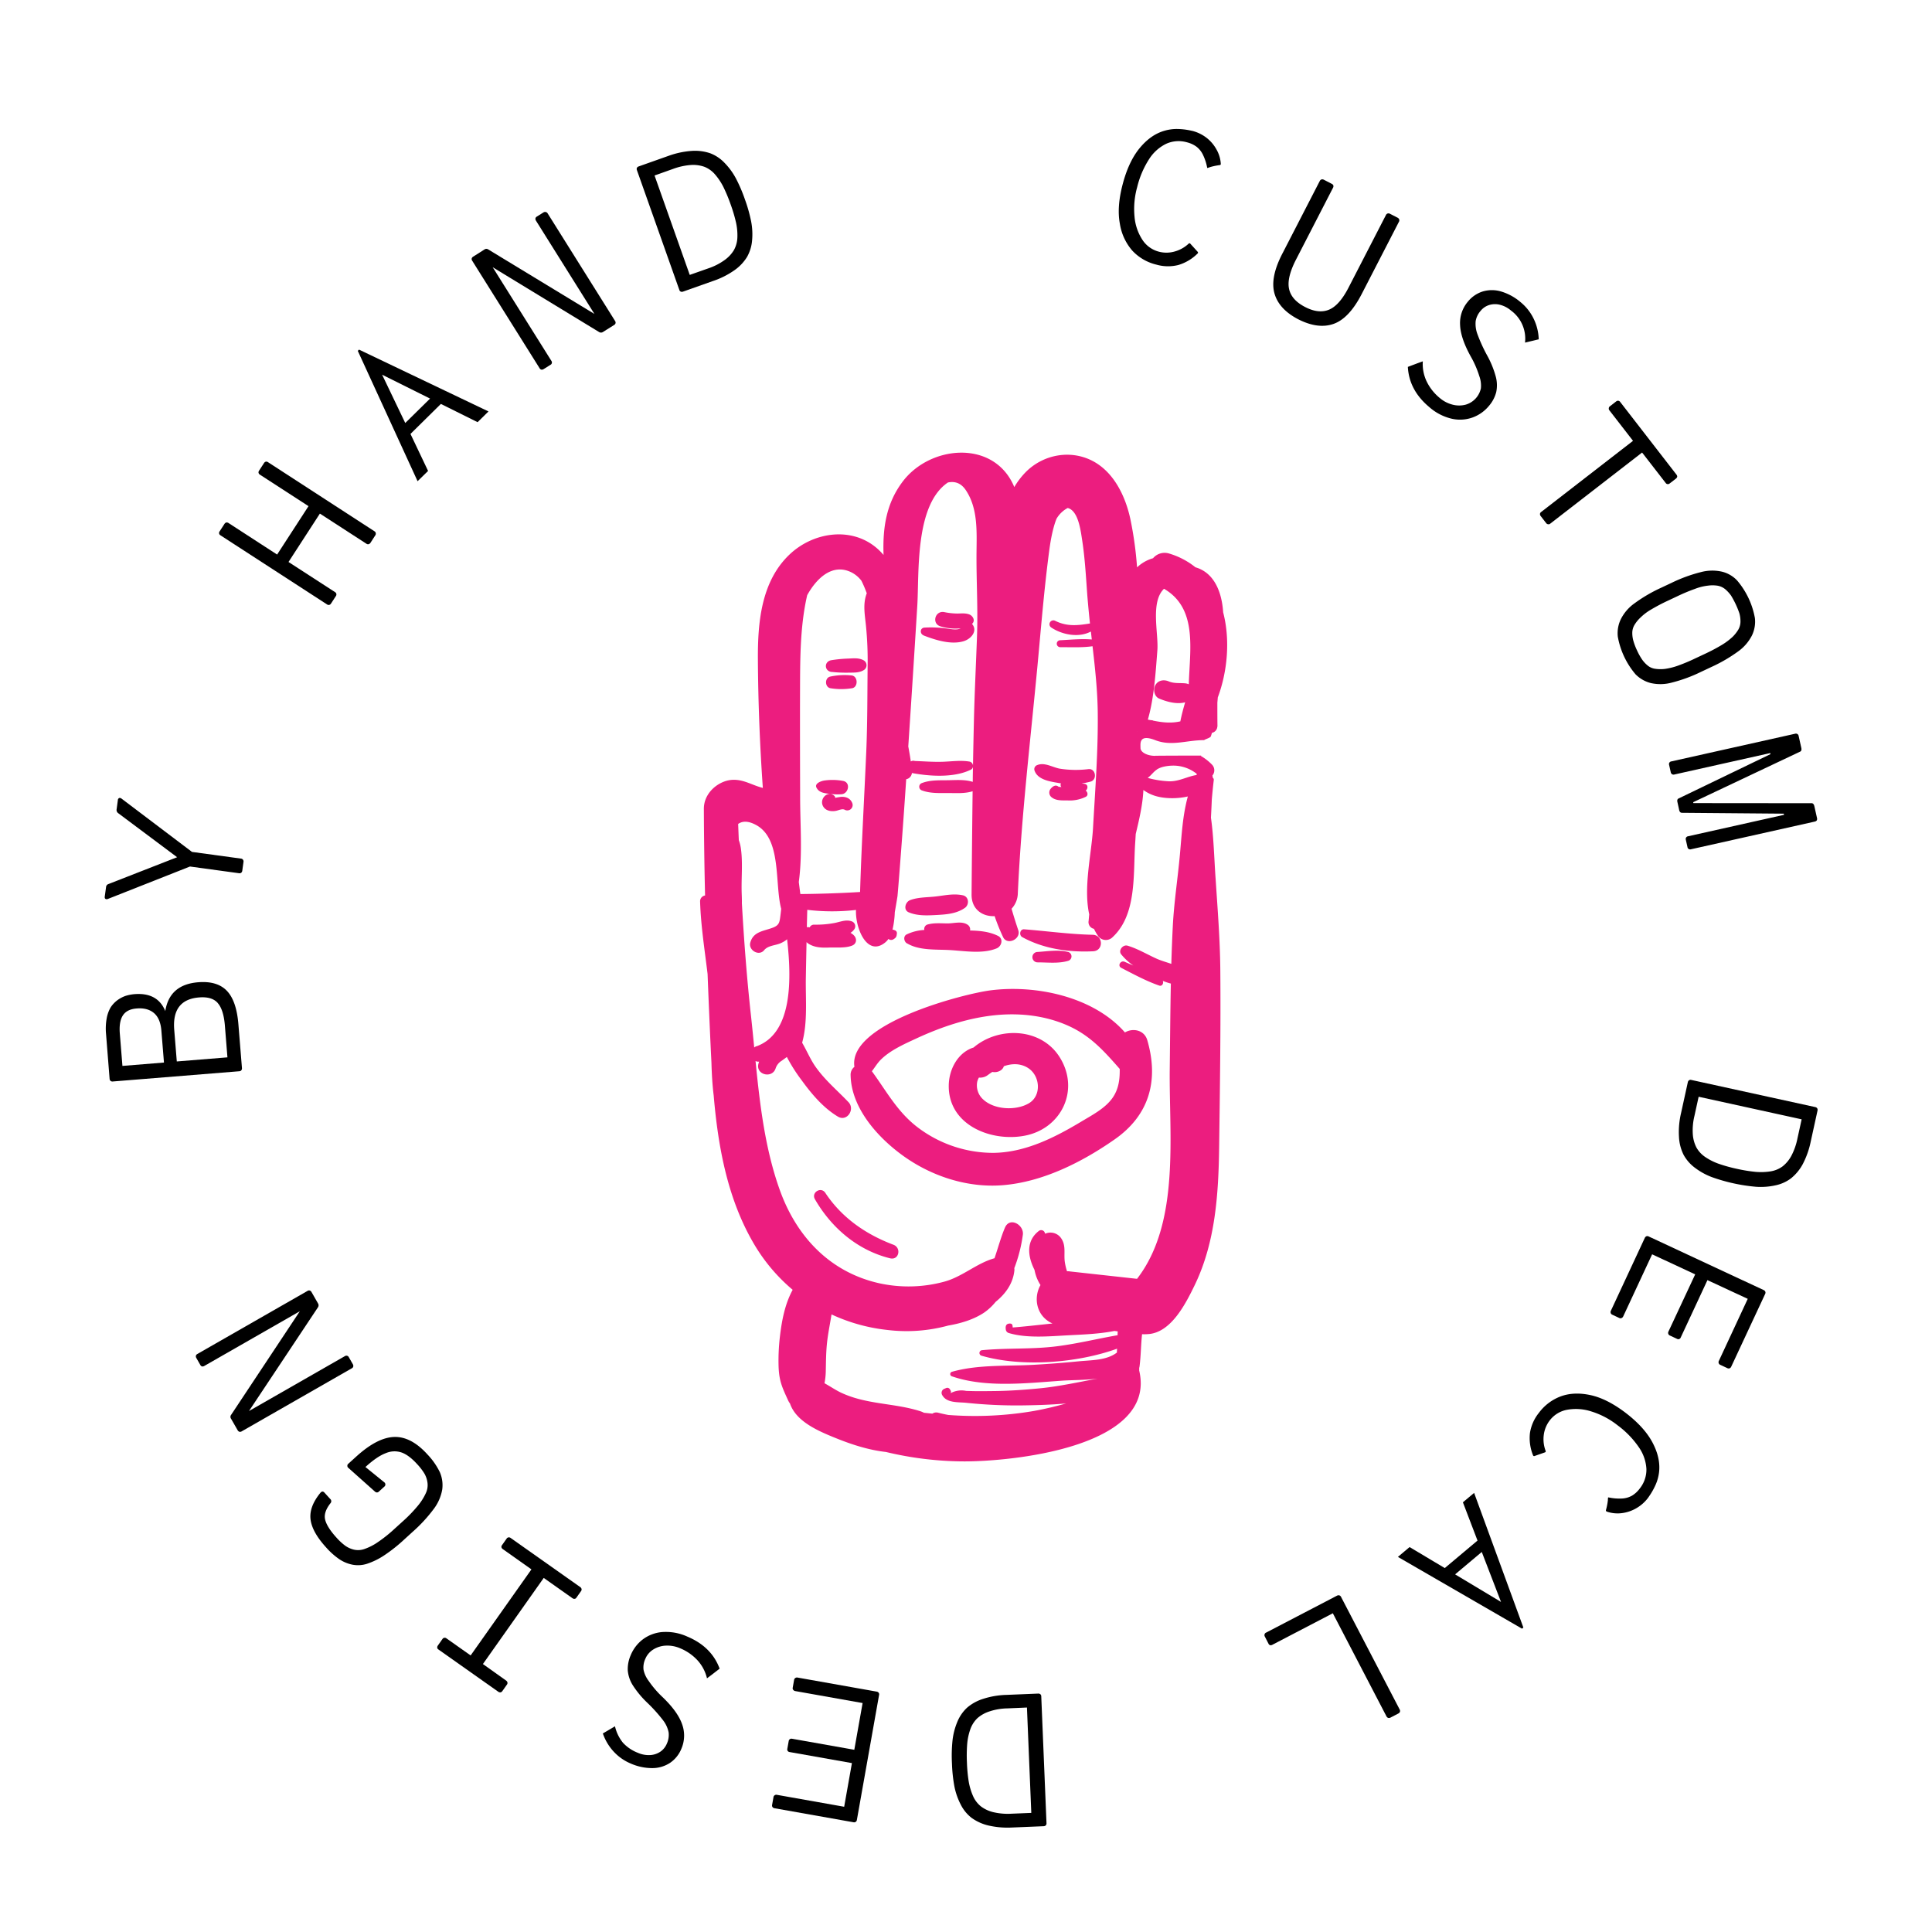 <svg xmlns="http://www.w3.org/2000/svg" viewBox="0 0 1080 1080"><title>Custom</title><path d="M656.52,140.62a18.51,18.51,0,0,0,7.92-4.4.61.61,0,0,1,.64-.2.64.64,0,0,1,.36.25l4.07,4.49a.63.63,0,0,1,.19.5.62.62,0,0,1-.23.45,25.62,25.62,0,0,1-10.74,6.42,23.63,23.63,0,0,1-12.38-.22,26.84,26.84,0,0,1-13.47-7.9A29.9,29.9,0,0,1,626,125q-1.74-9.29,1.54-21.85,3.36-12.87,9.55-20.37t13.82-9.68a24.52,24.52,0,0,1,7-1,38.49,38.49,0,0,1,7.53.84l1.17.25a21.81,21.81,0,0,1,7.83,3.82A21.19,21.19,0,0,1,680,83.52a18.36,18.36,0,0,1,2.42,7.93.63.63,0,0,1,0,.32.59.59,0,0,1-.5.51,35,35,0,0,0-5.58,1.16,7,7,0,0,1-1.48.47l-.05-.23a28.79,28.79,0,0,0-2.44-7.35,12.66,12.66,0,0,0-3.61-4.39,15.32,15.32,0,0,0-5.28-2.4,16.91,16.91,0,0,0-11.56.83A23.57,23.57,0,0,0,642.33,89a51.14,51.14,0,0,0-6.66,15.67,45.24,45.24,0,0,0-1.45,16.58,27.93,27.93,0,0,0,4.48,12.94,15.69,15.69,0,0,0,9.16,6.51A16.54,16.54,0,0,0,656.52,140.62Z"></path><path d="M782.17,122.7A1.59,1.59,0,0,1,782,124l-20.79,40.34q-7,13.58-15.64,16.68t-19.69-2.46q-11-5.67-13.47-14.63T717,141.48l20.78-40.34a1.64,1.64,0,0,1,1-.84,1.78,1.78,0,0,1,1.21.15l4.55,2.35a1.74,1.74,0,0,1,.82.89,1.79,1.79,0,0,1-.18,1.24l-20.69,40.16q-5.24,10.17-3.9,16.39t9,10.15q7.63,3.94,13.48,1.42t11-12.72l20.69-40.15a1.6,1.6,0,0,1,1-.85,1.75,1.75,0,0,1,1.2.15l4.51,2.33A1.74,1.74,0,0,1,782.17,122.7Z"></path><path d="M836.1,210.36a18.56,18.56,0,0,1,.29,8.86,19.07,19.07,0,0,1-4.09,7.71,21.16,21.16,0,0,1-9,6.4,20.83,20.83,0,0,1-11.5.8,28.91,28.91,0,0,1-12.8-6.55q-11.32-9.44-12-22.49l5.3-2c2-.72,3-1.08,3.06-1.09a22.62,22.62,0,0,0,2.07,11.06,27.39,27.39,0,0,0,7.37,9.39A17.83,17.83,0,0,0,812,226.2a14.41,14.41,0,0,0,7.35,0,12.15,12.15,0,0,0,8.48-9.14,15.47,15.47,0,0,0-.88-6.79,55.13,55.13,0,0,0-4.84-11.09q-5.67-10.26-5.92-17.63a18.47,18.47,0,0,1,4.31-12.87,17.45,17.45,0,0,1,8.44-5.77,18,18,0,0,1,10.34.08,29.94,29.94,0,0,1,10.83,6,27.19,27.19,0,0,1,7.26,9.28,28.32,28.32,0,0,1,2.79,11.41l-7.66,1.84a19.49,19.49,0,0,0-7.88-17.95,15.16,15.16,0,0,0-6.1-3.19,11.16,11.16,0,0,0-6,.11,9.93,9.93,0,0,0-4.81,3.24,11.69,11.69,0,0,0-2.8,5.74,16.44,16.44,0,0,0,1,7.36,89.14,89.14,0,0,0,5.33,11.71A52.87,52.87,0,0,1,836.1,210.36Z"></path><path d="M937.58,266.47a1.94,1.94,0,0,1-.69,1.06l-3.52,2.72a1.52,1.52,0,0,1-1.15.37,1.42,1.42,0,0,1-1.1-.65l-13.18-17-51.35,39.76a1.43,1.43,0,0,1-1.19.33,1.53,1.53,0,0,1-1.06-.61l-3.11-4a1.85,1.85,0,0,1-.37-1.16,1.5,1.5,0,0,1,.66-1.09l51.35-39.77-13.22-17.06a1.45,1.45,0,0,1-.32-1.19,1.41,1.41,0,0,1,.61-1.06l3.52-2.73a1.66,1.66,0,0,1,1.23-.36,1.57,1.57,0,0,1,1,.65l31.46,40.63A1.85,1.85,0,0,1,937.58,266.47Z"></path><path d="M981,345.5a17.76,17.76,0,0,1-1.6,9.62,24.8,24.8,0,0,1-7.73,9,85.46,85.46,0,0,1-15.09,8.77l-5.67,2.67a83.6,83.6,0,0,1-16.32,6,24.24,24.24,0,0,1-11.83.26,18.26,18.26,0,0,1-8.48-4.88,44.54,44.54,0,0,1-9.92-21.06,18,18,0,0,1,1.64-9.64,24.2,24.2,0,0,1,7.73-9,84.74,84.74,0,0,1,15-8.75l5.67-2.67a85.44,85.44,0,0,1,16.37-6,24.72,24.72,0,0,1,11.83-.25,17.19,17.19,0,0,1,8.43,4.89A44.52,44.52,0,0,1,981,345.5Zm-13.41-12.68a19.65,19.65,0,0,0-3.16-3.43,9.28,9.28,0,0,0-4.12-1.95,18,18,0,0,0-5.42-.08,29.08,29.08,0,0,0-7.38,1.82,101.57,101.57,0,0,0-9.61,4l-5.66,2.67a101.83,101.83,0,0,0-9.17,4.83,29.38,29.38,0,0,0-6,4.51,18.94,18.94,0,0,0-3.44,4.25,8.61,8.61,0,0,0-1.17,4.44,15.88,15.88,0,0,0,.68,4.6,33.62,33.62,0,0,0,2,5.17,34.38,34.38,0,0,0,2.68,4.85,16.49,16.49,0,0,0,3.09,3.41,8.39,8.39,0,0,0,4.17,1.92,20.84,20.84,0,0,0,5.49.11,36.35,36.35,0,0,0,7.33-1.8,98.69,98.69,0,0,0,9.56-4l5.67-2.66a101.54,101.54,0,0,0,9.21-4.86,36.74,36.74,0,0,0,6.1-4.53,20.26,20.26,0,0,0,3.37-4.27,9.15,9.15,0,0,0,1.12-4.42,16.72,16.72,0,0,0-.61-4.58,49.83,49.83,0,0,0-4.72-10Z"></path><path d="M933.18,426.36a1.5,1.5,0,0,1,1.06-.72l69.29-15.49a1.61,1.61,0,0,1,1.26.19,1.52,1.52,0,0,1,.65,1l1.5,6.72c.25,1.11,0,1.81-.64,2.1l-59.8,28.28.11.5,66.14.06c.71,0,1.21.56,1.48,1.63l1.5,6.72a1.86,1.86,0,0,1-.14,1.25,1.81,1.81,0,0,1-1.07.66l-69.29,15.5a1.55,1.55,0,0,1-1.2-.15,1.43,1.43,0,0,1-.72-1.06l-.94-4.2a1.51,1.51,0,0,1,1.23-1.86l53.69-12-.15-.65-56.9-.48c-.82,0-1.33-.5-1.56-1.51l-1-4.55c-.22-1,0-1.68.77-2l51.26-24.73-.13-.6-53.68,12a1.45,1.45,0,0,1-1.22-.2,1.56,1.56,0,0,1-.7-1l-.94-4.19A1.56,1.56,0,0,1,933.18,426.36Z"></path><path d="M1007.79,650.68a26.18,26.18,0,0,1-6.58,8,21.72,21.72,0,0,1-8.81,3.95,37.92,37.92,0,0,1-10.61.8,98.35,98.35,0,0,1-25-5.47,37.8,37.8,0,0,1-9.3-5.16,22.39,22.39,0,0,1-6.36-7.27,25.17,25.17,0,0,1-2.57-10,46.11,46.11,0,0,1,1.17-13.36l3.79-17.28a1.76,1.76,0,0,1,.65-1,1.51,1.51,0,0,1,1.26-.2l69.36,15.19a1.64,1.64,0,0,1,1.06.71,1.75,1.75,0,0,1,.16,1.2l-3.79,17.29A47.91,47.91,0,0,1,1007.79,650.68ZM946.29,634a19,19,0,0,0,2,7.42,15.68,15.68,0,0,0,5,5.39,32.92,32.92,0,0,0,7.5,3.76,85.37,85.37,0,0,0,10.14,2.81,87.3,87.3,0,0,0,10.43,1.7,35.31,35.31,0,0,0,8.38-.28,15.39,15.39,0,0,0,6.76-2.81,18.88,18.88,0,0,0,4.9-5.92,35.73,35.73,0,0,0,3.37-9.6l2.36-10.76-57.58-12.62-2.36,10.77A34,34,0,0,0,946.29,634Z"></path><path d="M906.47,736.79a1.38,1.38,0,0,1-1.23,0l-4-1.88a1.48,1.48,0,0,1-.83-.91,1.55,1.55,0,0,1,.06-1.23l19-40.81a1.82,1.82,0,0,1,.85-.86,1.57,1.57,0,0,1,1.28.08l64.36,30a1.6,1.6,0,0,1,.88.93,1.51,1.51,0,0,1-.1,1.2l-19,40.72a1.77,1.77,0,0,1-.85.86,1.64,1.64,0,0,1-1.28-.08l-4-1.88a1.43,1.43,0,0,1-.84-.9,1.55,1.55,0,0,1,.06-1.23L977,726.06,954.47,715.6l-14.94,32.08a1.43,1.43,0,0,1-2.06.75l-4-1.87a1.52,1.52,0,0,1-.85-.86,1.55,1.55,0,0,1,0-1.23l15-32.09-24.07-11.21-16.19,34.77A1.76,1.76,0,0,1,906.47,736.79Z"></path><path d="M863,802a18.4,18.4,0,0,0,1,9,.62.62,0,0,1-.06.67.7.7,0,0,1-.38.24l-5.71,2a.6.6,0,0,1-.54,0,.64.64,0,0,1-.33-.38,25.64,25.64,0,0,1-1.74-12.39,23.75,23.75,0,0,1,5-11.33,26.9,26.9,0,0,1,12.52-9.34q7.32-2.57,16.48-.56t19.53,9.9q10.56,8.1,15.07,16.72T927.42,823a24.56,24.56,0,0,1-1.84,6.81,38.6,38.6,0,0,1-3.7,6.61l-.69,1a22.05,22.05,0,0,1-6.55,5.73,21.21,21.21,0,0,1-8.12,2.71,18.41,18.41,0,0,1-8.25-.85.68.68,0,0,1-.27-.15.61.61,0,0,1-.28-.66,34.69,34.69,0,0,0,1.1-5.59,6.61,6.61,0,0,1,.14-1.55l.23,0a28.6,28.6,0,0,0,7.72.61,12.65,12.65,0,0,0,5.45-1.62,15.16,15.16,0,0,0,4.26-3.94,16.86,16.86,0,0,0,3.73-11A23.51,23.51,0,0,0,916.11,809a51,51,0,0,0-11.85-12.23A45.25,45.25,0,0,0,889.54,789a27.86,27.86,0,0,0-13.66-.9,15.74,15.74,0,0,0-9.56,5.91A16.71,16.71,0,0,0,863,802Z"></path><path d="M781.44,870.32l6.53-5.5,19.66,11.74,18.31-15.37-8.17-21.39,6.27-5.26,27.53,75.27-.75.63Zm57.64,25.18-10.76-27.94-14.9,12.52Z"></path><path d="M710,919.67a1.54,1.54,0,0,1-.89-.82l-2.06-4a1.58,1.58,0,0,1-.16-1.2,1.43,1.43,0,0,1,.84-1l39.7-20.68a1.84,1.84,0,0,1,1.21-.16,1.51,1.51,0,0,1,1,.84l32.8,63a1.61,1.61,0,0,1,.13,1.28,1.77,1.77,0,0,1-.81.89l-4.5,2.34a1.82,1.82,0,0,1-1.2.16,1.63,1.63,0,0,1-1-.84l-30-57.65-33.78,17.6A1.94,1.94,0,0,1,710,919.67Z"></path><path d="M552.48,1020.45a26.17,26.17,0,0,1-9.44-4.32,21.55,21.55,0,0,1-6.06-7.52,37.71,37.71,0,0,1-3.48-10.06,86.52,86.52,0,0,1-1.35-12.74,83.11,83.11,0,0,1,.3-12.8,37.66,37.66,0,0,1,2.63-10.31,22.52,22.52,0,0,1,5.42-8,25.23,25.23,0,0,1,9-5,46.23,46.23,0,0,1,13.22-2.25l17.68-.73a1.78,1.78,0,0,1,1.16.36,1.53,1.53,0,0,1,.51,1.17l2.93,70.94a1.59,1.59,0,0,1-.42,1.21,1.72,1.72,0,0,1-1.12.46l-17.68.73A47.69,47.69,0,0,1,552.48,1020.45Zm.53-63.72a18.8,18.8,0,0,0-6.68,3.79,15.91,15.91,0,0,0-3.94,6.23,33.29,33.29,0,0,0-1.73,8.2,85.26,85.26,0,0,0-.13,10.52,86.59,86.59,0,0,0,1,10.52,35.21,35.21,0,0,0,2.4,8,15.29,15.29,0,0,0,4.44,5.82,18.75,18.75,0,0,0,7,3.23,35.59,35.59,0,0,0,10.13.83l11-.45-2.43-58.9L563,955A33.51,33.51,0,0,0,553,956.73Z"></path><path d="M443.4,944.61a1.36,1.36,0,0,1-.26-1.2l.78-4.39a1.49,1.49,0,0,1,.66-1,1.59,1.59,0,0,1,1.2-.26l44.33,7.87a1.78,1.78,0,0,1,1.05.61,1.49,1.49,0,0,1,.25,1.25L479,1017.36a1.62,1.62,0,0,1-.67,1.09,1.57,1.57,0,0,1-1.19.21l-44.23-7.85a1.73,1.73,0,0,1-1.05-.61,1.58,1.58,0,0,1-.25-1.25l.78-4.38a1.43,1.43,0,0,1,.65-1,1.56,1.56,0,0,1,1.21-.26l37.65,6.68,4.33-24.41-34.85-6.18a1.53,1.53,0,0,1-1.05-.61,1.56,1.56,0,0,1-.21-1.19l.78-4.38a1.51,1.51,0,0,1,.61-1,1.54,1.54,0,0,1,1.2-.26l34.85,6.18,4.64-26.13-37.76-6.71A1.82,1.82,0,0,1,443.4,944.61Z"></path><path d="M353.82,942.2a18.54,18.54,0,0,1-2.89-8.39,19.15,19.15,0,0,1,1.65-8.57,21.23,21.23,0,0,1,6.69-8.76A21,21,0,0,1,370,912.34a28.84,28.84,0,0,1,14.16,2.5q13.6,5.68,18.12,17.95l-4.47,3.46-2.6,1.94a22.7,22.7,0,0,0-5.24-10,27.41,27.41,0,0,0-9.8-6.81,18,18,0,0,0-8-1.46,14.44,14.44,0,0,0-7,2.17,11.24,11.24,0,0,0-4.44,5.25,11.38,11.38,0,0,0-1,6,15.4,15.4,0,0,0,2.83,6.23,55.81,55.81,0,0,0,7.89,9.19q8.43,8.12,10.85,15.1a18.47,18.47,0,0,1-.35,13.57,17.41,17.41,0,0,1-6.37,8,18,18,0,0,1-9.9,2.95,29.8,29.8,0,0,1-12.13-2.57A27.19,27.19,0,0,1,343,979.1a28.66,28.66,0,0,1-6-10.09l6.78-4a22.52,22.52,0,0,0,4.48,9.22,22.2,22.2,0,0,0,8.34,5.61,15,15,0,0,0,6.76,1.26,11.24,11.24,0,0,0,5.76-1.88,10.12,10.12,0,0,0,3.65-4.51,11.85,11.85,0,0,0,1-6.32,16.47,16.47,0,0,0-3.1-6.73A87.81,87.81,0,0,0,362,952,53.39,53.39,0,0,1,353.82,942.2Z"></path><path d="M297.08,877.29,281,865.91a1.73,1.73,0,0,1-.69-1,1.51,1.51,0,0,1,.32-1.17l2.57-3.63a1.55,1.55,0,0,1,1-.7,1.57,1.57,0,0,1,1.2.28l39,27.53a1.77,1.77,0,0,1,.69,1,1.47,1.47,0,0,1-.3,1.24l-2.57,3.64a1.37,1.37,0,0,1-1,.66,1.76,1.76,0,0,1-1.17-.32l-16.1-11.37-34,48.14L283,939.5a1.79,1.79,0,0,1,.66,1,1.45,1.45,0,0,1-.28,1.2l-2.57,3.64a1.5,1.5,0,0,1-1.06.7,1.76,1.76,0,0,1-1.17-.32l-33.48-23.64a1.45,1.45,0,0,1-.69-1,1.89,1.89,0,0,1,.35-1.21l2.57-3.64a1.5,1.5,0,0,1,2.19-.41l13.57,9.58Z"></path><path d="M194.52,820.38a1.57,1.57,0,0,1-.35-1,1.33,1.33,0,0,1,.52-1.11l4.41-4q11.75-10.69,21.25-11T239,813.1a39,39,0,0,1,6.87,9.85,18.24,18.24,0,0,1,1.33,9.77,25.17,25.17,0,0,1-4.8,10.88,83.36,83.36,0,0,1-11.78,12.74L226,860.55a87.93,87.93,0,0,1-11.37,9,39.87,39.87,0,0,1-9.45,4.61,16.5,16.5,0,0,1-8.23.49,20.43,20.43,0,0,1-7.4-3.13,40.86,40.86,0,0,1-7.28-6.54q-7.8-8.56-8.67-15.61t5.46-14.83c.78-.94,1.54-1,2.28-.19l3.27,3.6a1.62,1.62,0,0,1,.19,2.28q-4,5.05-3.07,9.16,1,4.26,6.4,10.19A32.32,32.32,0,0,0,192.9,864a14,14,0,0,0,4.91,2.25,10.56,10.56,0,0,0,6-.38,30.86,30.86,0,0,0,7.35-3.76,78.48,78.48,0,0,0,9.44-7.54l4.64-4.21a79.14,79.14,0,0,0,8.35-8.65,31.36,31.36,0,0,0,4.44-7,10.47,10.47,0,0,0,.93-5.9,13.49,13.49,0,0,0-1.77-5.17,32.26,32.26,0,0,0-4-5.17q-4.53-5-8.63-6.49a12.33,12.33,0,0,0-8.92.35q-4.84,1.81-11.28,7.67l-.08.07,10.69,8.67.11.12a1.54,1.54,0,0,1,.35,1,1.5,1.5,0,0,1-.56,1.15l-3.14,2.86a1.56,1.56,0,0,1-1.16.42,2,2,0,0,1-1.07-.57l-14.83-13.23Z"></path><path d="M109.5,757.9a1.62,1.62,0,0,1,.8-1l61.62-35.28a1.5,1.5,0,0,1,1.19-.21,1.61,1.61,0,0,1,1,.8l3.62,6.33a2,2,0,0,1,.06,2.18l-38.61,58.06,53.62-30.7a1.55,1.55,0,0,1,1.19-.21,1.46,1.46,0,0,1,1,.81l2.29,4a1.82,1.82,0,0,1,.2,1.2,1.5,1.5,0,0,1-.8,1l-61.61,35.28a1.6,1.6,0,0,1-1.27.19,1.74,1.74,0,0,1-.92-.78l-3.71-6.47a1.82,1.82,0,0,1,0-2.15L167.6,733l-53.44,30.6a1.86,1.86,0,0,1-1.24.24,1.56,1.56,0,0,1-.92-.79l-2.29-4A1.76,1.76,0,0,1,109.5,757.9Z"></path><path d="M110.77,549.09q10.58-.86,16,4.73t6.49,18.68l2,24.61a1.77,1.77,0,0,1-.33,1.16,1.45,1.45,0,0,1-1.14.56L63,604.56a1.6,1.6,0,0,1-1.23-.37,1.77,1.77,0,0,1-.5-1.1l-2-25.22a32.26,32.26,0,0,1,.35-8.49,19,19,0,0,1,2.2-6.2,15.75,15.75,0,0,1,3.72-4,17.76,17.76,0,0,1,4.58-2.45,23.7,23.7,0,0,1,5.11-1q12.9-1,17.17,9.47Q94.73,550.38,110.77,549.09ZM68.71,567.6Q66.4,571.11,67,578l1.44,17.85,23.22-1.88-1.45-17.85c-.36-4.5-1.74-7.76-4.11-9.79s-5.62-2.92-9.61-2.59C72.79,564,70.22,565.3,68.71,567.6Zm53-6.93q-3.26-3.69-10.42-3.1Q96,558.8,97.4,575.72l1.43,17.64,28.31-2.29-1.42-17.65Q125,564.35,121.67,560.67Z"></path><path d="M66.67,446.08a.85.85,0,0,1,.47,0,1.61,1.61,0,0,1,.84.38l39.34,29.76,27.43,3.75a1.42,1.42,0,0,1,1.06.61,1.54,1.54,0,0,1,.31,1.19l-.69,5a1.73,1.73,0,0,1-.56,1.07,1.51,1.51,0,0,1-1.24.3l-27.43-3.75L60.32,502.51a1.7,1.7,0,0,1-.91.14.94.94,0,0,1-.45-.17c-.35-.22-.48-.64-.4-1.26l.72-5.28a1.94,1.94,0,0,1,1.34-1.75l38.39-15L66,454.51a2.17,2.17,0,0,1-.82-2.05l.71-5.23A1.29,1.29,0,0,1,66.67,446.08Z"></path><path d="M148.53,258.09a1.58,1.58,0,0,1,1.25.25L209.35,297a1.42,1.42,0,0,1,.7,1,1.54,1.54,0,0,1-.23,1.21l-2.75,4.26a1.84,1.84,0,0,1-1,.73,1.51,1.51,0,0,1-1.25-.26l-26-16.84-17.54,27.05,26,16.84a1.51,1.51,0,0,1,.5,2.18L185,337.44a1.45,1.45,0,0,1-.94.69,1.51,1.51,0,0,1-1.25-.26l-59.57-38.63a1.57,1.57,0,0,1-.75-1,1.49,1.49,0,0,1,.24-1.14l2.79-4.3a1.79,1.79,0,0,1,1-.73,1.88,1.88,0,0,1,1.22.3L154.91,310l17.55-27.06-27.19-17.62a1.61,1.61,0,0,1-.74-1,1.56,1.56,0,0,1,.27-1.18l2.76-4.25A1.79,1.79,0,0,1,148.53,258.09Z"></path><path d="M273.07,230l-6.09,6L246.46,225.8l-17,16.77,9.84,20.68L233.43,269,200,196.13l.7-.69Zm-59.46-20.54,12.93,27,13.87-13.65Z"></path><path d="M305.14,118.53a1.62,1.62,0,0,1,1,.76l37.71,60.16a1.57,1.57,0,0,1,.25,1.19,1.6,1.6,0,0,1-.76,1l-6.18,3.88a2,2,0,0,1-2.18.14l-59.56-36.27,32.82,52.36a1.5,1.5,0,0,1,.25,1.18,1.41,1.41,0,0,1-.76,1l-3.9,2.45a1.78,1.78,0,0,1-1.18.25,1.5,1.5,0,0,1-1-.76l-37.71-60.16a1.64,1.64,0,0,1-.24-1.26,1.83,1.83,0,0,1,.75-.95l6.31-4a1.84,1.84,0,0,1,2.16-.07l59.37,36.07-32.7-52.18a1.82,1.82,0,0,1-.28-1.22,1.52,1.52,0,0,1,.74-1l3.91-2.45A1.77,1.77,0,0,1,305.14,118.53Z"></path><path d="M386.77,84.35a26.35,26.35,0,0,1,10.31,1.35,21.65,21.65,0,0,1,8,5.4,37.9,37.9,0,0,1,6.28,8.59,84.31,84.31,0,0,1,5.05,11.77,83.66,83.66,0,0,1,3.48,12.33,37.69,37.69,0,0,1,.53,10.63,22.3,22.3,0,0,1-2.83,9.23,25.15,25.15,0,0,1-7.12,7.47,46.41,46.41,0,0,1-12,6l-16.69,5.91a1.74,1.74,0,0,1-1.21,0,1.5,1.5,0,0,1-.83-1l-23.7-66.93a1.62,1.62,0,0,1,0-1.28,1.77,1.77,0,0,1,.94-.77l16.68-5.91A48,48,0,0,1,386.77,84.35ZM405,145.41a18.75,18.75,0,0,0,5.26-5.6,15.69,15.69,0,0,0,1.94-7.11,33,33,0,0,0-.77-8.35,85.08,85.08,0,0,0-3-10.09,89.72,89.72,0,0,0-4.06-9.76,34.53,34.53,0,0,0-4.67-7,15.2,15.2,0,0,0-5.95-4.26,18.87,18.87,0,0,0-7.62-1,36.14,36.14,0,0,0-9.92,2.2L365.9,98.11l19.67,55.56L396,150A33.77,33.77,0,0,0,405,145.41Z"></path><path d="M476.27,384.73a37.58,37.58,0,0,1-12,0c-3.24-.52-3.37-5.82-.17-6.51a37.51,37.51,0,0,1,12-.63c3.55.39,3.72,6.57.19,7.14m-11.36-9.13a72.07,72.07,0,0,0,9.52.42c3-.06,5.87.15,8.51-1.49a3.16,3.16,0,0,0-.14-5.39c-2.72-1.5-5.58-1.13-8.58-1a73.47,73.47,0,0,0-9.48.91c-4.21.68-4.07,6.13.17,6.59m4.2,69.95c-.52.09-1.43.22-2.24.43a1.68,1.68,0,0,0-.7-1.32c-3.88-2.93-8.48,2.24-5.92,6.28,1.49,2.36,4.47,2.75,7,2.3,1.46-.27,3.59-1.42,5-.58a3,3,0,0,0,4.26-3.46c-1.06-3.23-4.23-4.23-7.36-3.65m-6.74-2a34.84,34.84,0,0,0,8,.4c4-.34,5.24-6.67.81-7.46a32.4,32.4,0,0,0-10.4-.22c-1.58.23-5.63,1.53-4.44,3.94s3.5,3,6.07,3.34m53.94-88.32c6.51,2.51,15.28,5.31,22.32,3.15,4.23-1.3,8-5.81,4.6-9.7l.06,0c2-1.77.47-4.48-1.53-5.24-2.22-.85-4.49-.52-6.82-.51a38.1,38.1,0,0,1-7.22-.8c-5.22-.95-7.14,6.56-2,8A29,29,0,0,0,537,351.25c-2,1.06-5.17.45-7.1.2a63.65,63.65,0,0,0-13.08-.62c-2.65.18-2.74,3.5-.48,4.37m75,82.44c.59.1,1.18.18,1.76.26a1.72,1.72,0,0,0,.24,2.06c-.53-.06-1.07-.09-1.59-.13a2.18,2.18,0,0,0-.22-.21c-1.54-1.07-3-.05-4.09,1.18a3.34,3.34,0,0,0,.12,4.63c2.47,2.24,5.91,2,9.06,2a20.22,20.22,0,0,0,10.31-2c1.54-.78,1.09-2.66,0-3.49,1.33-1,1.43-3.43-.65-3.77-.54-.09-1.07-.15-1.61-.23a39.42,39.42,0,0,0,4.93-1c3.86-1,3-7.43-1.14-7a57.44,57.44,0,0,1-16.09-.26c-4.1-.78-8.46-3.67-12.53-2a2.41,2.41,0,0,0-1.57,2.95c1.66,5.17,8.36,6.18,13.11,7m54.46-15.16c8.54-.08,17.09-.09,25.64-.08-.07.07-.12.14-.18.21a28.11,28.11,0,0,1,6.11,4.73,4.54,4.54,0,0,1,.34,6.18c.07.42.15.84.22,1.27a1.34,1.34,0,0,1,.54,1.26c-.43,3.58-.78,7.17-1.1,10.77-.13,3.43-.3,6.86-.48,10.28,1.59,11.34,1.79,22.87,2.63,34.49C680.66,508.44,682,525,682.16,542c.28,33-.21,66.17-.65,99.22-.35,26.1-2.06,53.1-13.58,77-5,10.32-13,26.27-25.58,27.51a30,30,0,0,1-3.93.1c-.67,6-.63,12.07-1.42,18.1a5.05,5.05,0,0,1-.18.72c0,.52,0,1,0,1.56a1.52,1.52,0,0,0,.06.2c9.81,43-72.84,50.84-99.39,50.51a189.35,189.35,0,0,1-42.25-5.26c-9.23-1-18.55-4-26.42-7.11-10.61-4.22-23.72-9.56-27.22-20a9,9,0,0,1-1-1.64c-3.4-7.5-5.14-10.89-5.38-19.57a114.37,114.37,0,0,1,.79-16.45c1.07-9,2.81-18,7.1-25.88a99.06,99.06,0,0,1-21.38-25.21c-14.92-25.11-20.3-54.36-22.77-83.39-.76-6.12-1.09-12.26-1.26-18.41q-.16-3.21-.32-6.41-1-21.54-1.84-43.14c-1.62-13.48-3.76-26.9-4.18-40.37a3.28,3.28,0,0,1,2.78-3.5q-.58-24.24-.68-48.44c0-9.26,8.48-15.65,15.55-16.18,6.49-.49,11.21,2.92,17.42,4.49-1.67-23.88-2.62-48-2.76-71.8-.12-20.72,1.81-43.78,17.89-58.87,13.3-12.48,34.87-15.7,49.15-2.87a38.37,38.37,0,0,1,3.2,3.31c-.49-14.62,1.24-28.76,11-41.41,15.18-19.63,49.52-23,61.36,1.81.26.55.49,1.1.72,1.66a42.94,42.94,0,0,1,6.51-8.49c9.94-9.94,25.5-12.69,38-5.72,11.59,6.47,17.8,19.89,20.44,32.37a203.13,203.13,0,0,1,3.68,26.71c.43-.39.86-.78,1.32-1.15a21.72,21.72,0,0,1,7.62-3.95,8.44,8.44,0,0,1,8.87-2.66,42.75,42.75,0,0,1,14.83,7.73c10.72,3.08,14.79,14.2,15.5,25.19,4,15.34,2.42,33.06-3,47.54-.08,1-.16,2-.25,3,0,4.44,0,8.88.06,13.32h-.07a3.76,3.76,0,0,1-3,3.48c-.21.66-.4,1.34-.64,2-.32.83-3.18,1.55-3.76,2.09-9.9,0-18.11,3.59-27.34,0s-8.21,2-8.21,4.39,3.76,4.42,8.21,4.39m-4.06-20.26,1.38.28.8.08a1.46,1.46,0,0,1,.79.23c5,1,9.9,1.59,15.15.39.71-3.59,1.65-7.13,2.69-10.65-4.72,1.25-10.23-.28-14.53-2.08-2.75-1.15-3.48-5.08-2.16-7.46,1.53-2.8,4.73-3.31,7.46-2.17,3.09,1.29,6,.82,9.26,1.11a6.37,6.37,0,0,1,2,.52c.59-19.6,5-42.4-13.85-53.38-7.72,7.42-3,24.92-3.71,34.33-.94,12.19-1.85,26.91-5.32,38.8m-5.88,6.61v.08h.09l-.09-.08m-128,8.6c.48,2.72,1,5.44,1.35,8.19a2.58,2.58,0,0,1,2.27-.26c5.19.18,10.35.6,15.56.43s10.06-.94,15.09-.09a2.48,2.48,0,0,1,1.85,2.73q.23-13.15.54-26.33c.38-15.56,1.17-31.1,1.72-46.67s-.41-31-.28-46.62c.11-11.75.85-24.69-6-34.87-2.73-4.09-6.27-5.05-10-4.26-18.56,12.53-16,50.53-17.1,68.76q-2.43,39.49-5.06,79M446.53,493c.29,2.34.58,4.61.88,6.78,11.21-.11,22.22-.47,33.38-1.15.79-26.11,2.32-52.21,3.45-78.31.69-15.95.59-31.89.77-47.85a199.13,199.13,0,0,0-.93-22.65c-.62-6.22-1.83-12.11.39-18a1.27,1.27,0,0,1,.07-.12,64.15,64.15,0,0,0-3-7.06,16.22,16.22,0,0,0-5.49-4.64c-10.63-5.36-19.56,3.19-24.83,12.72-4.12,17.93-3.92,36.64-4,54.93-.05,19.27,0,38.54.06,57.81,0,15.61,1.37,32-.75,47.58m-23.61,91.83C443.53,577.4,442.37,546,440,525.07a15.16,15.16,0,0,1-4,2.35c-2.94,1.17-6.73,1.17-8.84,3.74-2.94,3.57-8.89,0-7.74-4.24,1.68-6.23,7.47-6.39,12.58-8.34,3.35-1.28,3.74-2.77,4.16-6,.17-1.32.38-2.93.53-4.55-3.75-14.24.37-38.89-13.89-46.77-4.43-2.45-7.72-2.38-10.16-.67.12,3,.23,6,.36,9.05a23.12,23.12,0,0,1,1.22,5.08c.94,7.07.29,14.74.34,21.86,0,2.85.22,5.61.15,8.29,1.21,21.15,2.8,42.27,5.15,63.44.62,5.7,1.19,11.45,1.75,17.24a4.47,4.47,0,0,1,1.29-.73M664,445.23a39.94,39.94,0,0,1-11.26.88c-5.5-.34-9.87-1.77-13.58-4.51-.35,8.08-2.37,16.67-4.28,24.6-.1,1.79-.21,3.58-.33,5.38-1.13,17.28,1,39.63-12.59,52.29a5.33,5.33,0,0,1-8.27-.85,28.5,28.5,0,0,1-2.15-3.8,3.79,3.79,0,0,1-3-4.4c.12-1.23.22-2.46.34-3.68C605.56,496,610.14,477.48,611,463c1.21-21.44,2.9-43.29,2.65-64.75-.15-12.46-1.49-24.72-2.92-37-5.93.85-12.05.51-18,.53a1.94,1.94,0,0,1-.1-3.88c5.86-.29,11.83-.91,17.69-.43l-.51-4.45c-6.74,3.63-16,1.85-22.09-2.2a2.17,2.17,0,0,1,2.09-3.8c6.69,3.32,12.56,2.63,19.49,1.51-.54-4.94-1-9.9-1.42-14.88-.79-10.42-1.32-21.05-2.9-31.38-.75-4.84-1.8-13.78-5.89-17.14a5.3,5.3,0,0,0-2.24-1.16,15.87,15.87,0,0,0-6.24,6c-2.52,6.17-3.74,15.21-4.09,17.9-2.83,21.28-4.55,42.77-6.55,64.14-4,42.43-9.08,84.92-11,127.42a13,13,0,0,1-3.5,8.56q1.73,6,3.75,12c1.68,5-6.23,8.68-8.49,3.84A109.87,109.87,0,0,1,556,512.12c-6.48.35-12.95-3.56-12.88-12.06q.23-28.87.58-57.75c-4.44,1.4-9.31,1-13.93,1-4.82,0-9.76.26-14.34-1.44a2.16,2.16,0,0,1-.11-4.12c4.55-1.75,9.46-1.53,14.27-1.59s9.68-.51,14.19.91c0-2.86.07-5.72.12-8.58a2.08,2.08,0,0,1-1.14,1.74c-9.34,4.63-22.91,3.79-33,1.89a3.89,3.89,0,0,1-3.19,3.47q-1.39,21-3,42c-.59,7.74-1.17,15.48-1.85,23.21,0,.19-.71,4.48-1.53,9.16a50.2,50.2,0,0,1-1.28,9.77,1.64,1.64,0,0,1,.79.08l.79.34a1.64,1.64,0,0,1,.89,1.47c-.17,1.94-.34,2.46-2,3.49a2.34,2.34,0,0,1-2.73-.24,9.71,9.71,0,0,1-1.75,1.92c-10.17,8.35-16.86-8-16.39-18.13a115.44,115.44,0,0,1-27.24-.06c-.09,3.25-.17,6.51-.24,9.76a2.94,2.94,0,0,1,1.58.06,2.66,2.66,0,0,1,2.46-1.53,55.61,55.61,0,0,0,11.3-.91c3.14-.57,6.44-2.1,9.57-1a2.93,2.93,0,0,1,1.39,4.78,6.74,6.74,0,0,1-1.91,1.7,7.13,7.13,0,0,1,2.16,1.7c1.6,1.93,1.14,4.51-1.28,5.45-3.85,1.5-8.91.92-13,1.08s-8.29,0-11.74-2.42a7.23,7.23,0,0,1-.7-.63q-.21,10-.39,20c-.21,11.75,1.12,24.75-2.07,36.24,2.57,4.41,4.65,9.39,7.42,13.34,5.34,7.62,12.16,13.23,18.48,19.88,3.84,4-.81,11.15-5.91,8.09-8.1-4.85-14.6-12.53-20.1-20.1a93.15,93.15,0,0,1-8.41-13.2l-.06,0c-.95.72-1.9,1.39-2.87,2.09a7.93,7.93,0,0,0-3.32,4.08c-1.8,6.11-11.3,3.82-9.66-2.4.11-.41.24-.81.38-1.21a3.5,3.5,0,0,1-2-.32c2.43,24.45,5.34,49.19,13.57,72.12,9.35,26.07,28,45.88,55.48,52.08a76.29,76.29,0,0,0,36.23-.81c10.28-2.7,18.38-10.45,28.31-13.15,2.06-6.07,3.73-12.24,5.85-17.14,2.66-6.19,10.64-1.56,10,3.91A82.83,82.83,0,0,1,567,708.92a4.77,4.77,0,0,1,.06,1.13c-.73,7.44-4.93,13.16-10.49,17.69a30.92,30.92,0,0,1-6.42,6c-5.6,3.75-12.72,6-20.08,7.25A88.46,88.46,0,0,1,496,743.45a98.78,98.78,0,0,1-31.17-8.68c-.9,5.7-2.12,11.39-2.64,17.08-.46,5-.47,10-.58,15a39.11,39.11,0,0,1-.71,6.39c3.24,1.78,6.38,3.93,9.32,5.3,14.4,6.72,29.56,5.67,44.2,10.33a11.8,11.8,0,0,1,2.05.87l4.74.5a3.85,3.85,0,0,1,3.23-.52c1.84.47,3.74.89,5.66,1.25a195.16,195.16,0,0,0,47.62-2.19c6.15-1.1,12.25-2.54,18.27-4.25-8.69.8-17.35,1-25.29,1.11a271.39,271.39,0,0,1-30.44-1.45c-4.63-.49-11.1.24-13.59-4.39A2.43,2.43,0,0,1,528,776.3l1.06-.44a1.71,1.71,0,0,1,1.94.74l.46.84a1.28,1.28,0,0,1-.16,1.39,12.88,12.88,0,0,1,8.78-1.31l4.33.12c4.34.05,8.69,0,13-.06,8-.14,15.91-.73,23.87-1.5,10.89-1.06,21.62-3.49,32.37-5.44-6.92.9-14.13.78-19.58,1.14-19.69,1.34-42.89,4.19-61.92-2.4a1.32,1.32,0,0,1-.06-2.53c14.66-4.15,30.69-3.07,45.81-3.92,8.34-.48,16.67-1.11,25-1.94,7.23-.72,15.58-.43,21.45-4.89,0-.73.08-1.45.11-2.18-22.52,8.17-53.57,10.4-75.8,3.92a1.57,1.57,0,0,1,.34-3.08c13.18-1.25,26.48-.49,39.75-1.94,12.2-1.35,24-4.35,36-6.43,0-.71,0-1.42.07-2.14l-1.87-.24c-8.54,1.7-17.64,2-26.06,2.44-10.38.55-22.89,1.75-33-1.29a2.3,2.3,0,0,1-1.65-2.07c-.31-2.08.38-3.32,2.55-3.2a1.23,1.23,0,0,1,1.22,1.16c0,.22.05.44.08.66a1.05,1.05,0,0,1,0,.36c3.91-.26,12.51-1.17,22.25-2.24-9-4-10.81-14.25-6.7-21.47a23.34,23.34,0,0,1-3-6.93c-.13-.52-.25-1.07-.37-1.62-4-7.94-4.63-16.4,2.63-21.84a2.16,2.16,0,0,1,2.95.69c.15.33.28.66.41,1a7.22,7.22,0,0,1,9,2.63c2.81,4.19,1.3,8.65,2,13.27a32,32,0,0,0,1.2,5.07c.57,0,1.14,0,1.74.12l37.41,4.12c24.2-31.29,17.85-80,18.28-117.17.19-16,.3-31.93.62-47.89A30.74,30.74,0,0,1,650,548.3c.6,1.32-.34,3.22-2,2.64-7.41-2.58-14.23-6.32-21.2-9.89-2.27-1.16-.38-4.39,1.87-3.41,1.62.71,3.25,1.4,4.87,2.1a33.15,33.15,0,0,1-6.78-6.25c-1.79-2.24,1-5.61,3.53-4.85,5.84,1.74,11,4.93,16.58,7.41,2.32,1,5.16,1.82,7.91,2.76q.3-10.69.84-21.38c.68-13,2.7-26.07,3.9-39.08,1.07-11.57,1.49-22.11,4.49-33.12m-17.29-15.06c-2.06,1.39-3.19,3.27-5.16,4.68a53,53,0,0,0,12,1.9c5.55.15,10.27-2.77,15.36-3.51,0-.22,0-.44.08-.65A21,21,0,0,0,655,428c-2.65.12-6,.62-8.3,2.15M508,510c4.94,2.07,10.47,1.77,15.76,1.48,5.52-.31,11-.75,15.6-3.95,2.61-1.81,2.3-6.32-1.11-7.05-5.06-1.08-9.71,0-14.76.6-4.85.62-10.2.36-14.78,2.13-2.64,1-3.91,5.45-.71,6.79m63.45,13.86c12,6.59,26.09,8.57,39.61,7.91,6-.29,5.68-9.1-.24-9.22-12.89-.28-25.49-2.06-38.3-3.06-2.4-.19-3,3.32-1.07,4.37m8.5,8.29a2.91,2.91,0,0,0,.15,5.82c5.62,0,11.7.78,17.13-.9a2.57,2.57,0,0,0-.13-4.91c-5.51-1.4-11.54-.36-17.15,0m-73-4.87c6.76,4.09,15.82,3.38,23.53,3.78,8.58.44,18.54,2.37,26.65-.92,2.84-1.15,3.93-5.47.73-7-4.78-2.36-10.17-2.88-15.59-3a3.12,3.12,0,0,0-1.47-3.28c-3.14-2.07-7.43-.69-11-.68-3.94,0-7.62-.43-11.45.66a2.6,2.6,0,0,0-1.64,3,25.88,25.88,0,0,0-9.89,2.5c-2,1-1.57,3.94.14,5m121.9,49.79c4.25-2.58,10.79-1.52,12.49,4.35,6.54,22.52,1.11,41.91-18.23,55.42-18.22,12.74-40.23,23.84-62.65,25.63-19.69,1.56-39.72-5-55.62-16.45-14.14-10.16-29-26.68-29.35-45a5.59,5.59,0,0,1,2.13-4.73c-3.8-24.22,60.92-40.75,75.78-42.71,25.27-3.33,57.73,3.29,75.45,23.5m-2.93,20.38c-8.88-10.1-16.46-18.68-29.13-24.28-12.16-5.37-25.68-7-38.85-5.9-15.93,1.34-31.38,6.51-45.82,13.21-6.6,3.06-14.1,6.37-19.44,11.49-2.23,2.13-3.56,4.56-5.31,6.76,8.57,11.72,14.68,23.6,26.95,32.38a69.9,69.9,0,0,0,40.83,13.27c17.78-.16,34.19-8.43,49.11-17.37,6-3.63,13.33-7.36,17.52-13.19,3.55-4.94,4.25-10.59,4.14-16.37m-33.41-6.31c11.3,18.37.61,40-20.06,43.71-18.81,3.41-42.4-6.19-42.1-28.17.11-8.37,4.42-17.29,12.42-20.67.48-.2,1-.37,1.45-.52,14.12-12,38-11.1,48.29,5.65m-18.17,5.57c-4.25-2.49-8.87-2.28-13.2-.77-.7,2.47-3.76,3.74-6.43,3.19-.83.53-1.63,1.09-2.4,1.66a7.07,7.07,0,0,1-5.1,1.5,10,10,0,0,0-.9,2.13,10.58,10.58,0,0,0,3.18,10c6.2,5.92,18.51,6.52,25.73,2.19s6.24-15.7-.88-19.88m-74.94,99c-15.46-5.83-28.86-15.09-38.06-29-2.42-3.65-8-.21-5.79,3.59,9.23,16,23.87,28.52,42,33,5,1.23,6.45-5.85,1.88-7.58" style="fill:#ec1d7f"></path></svg>